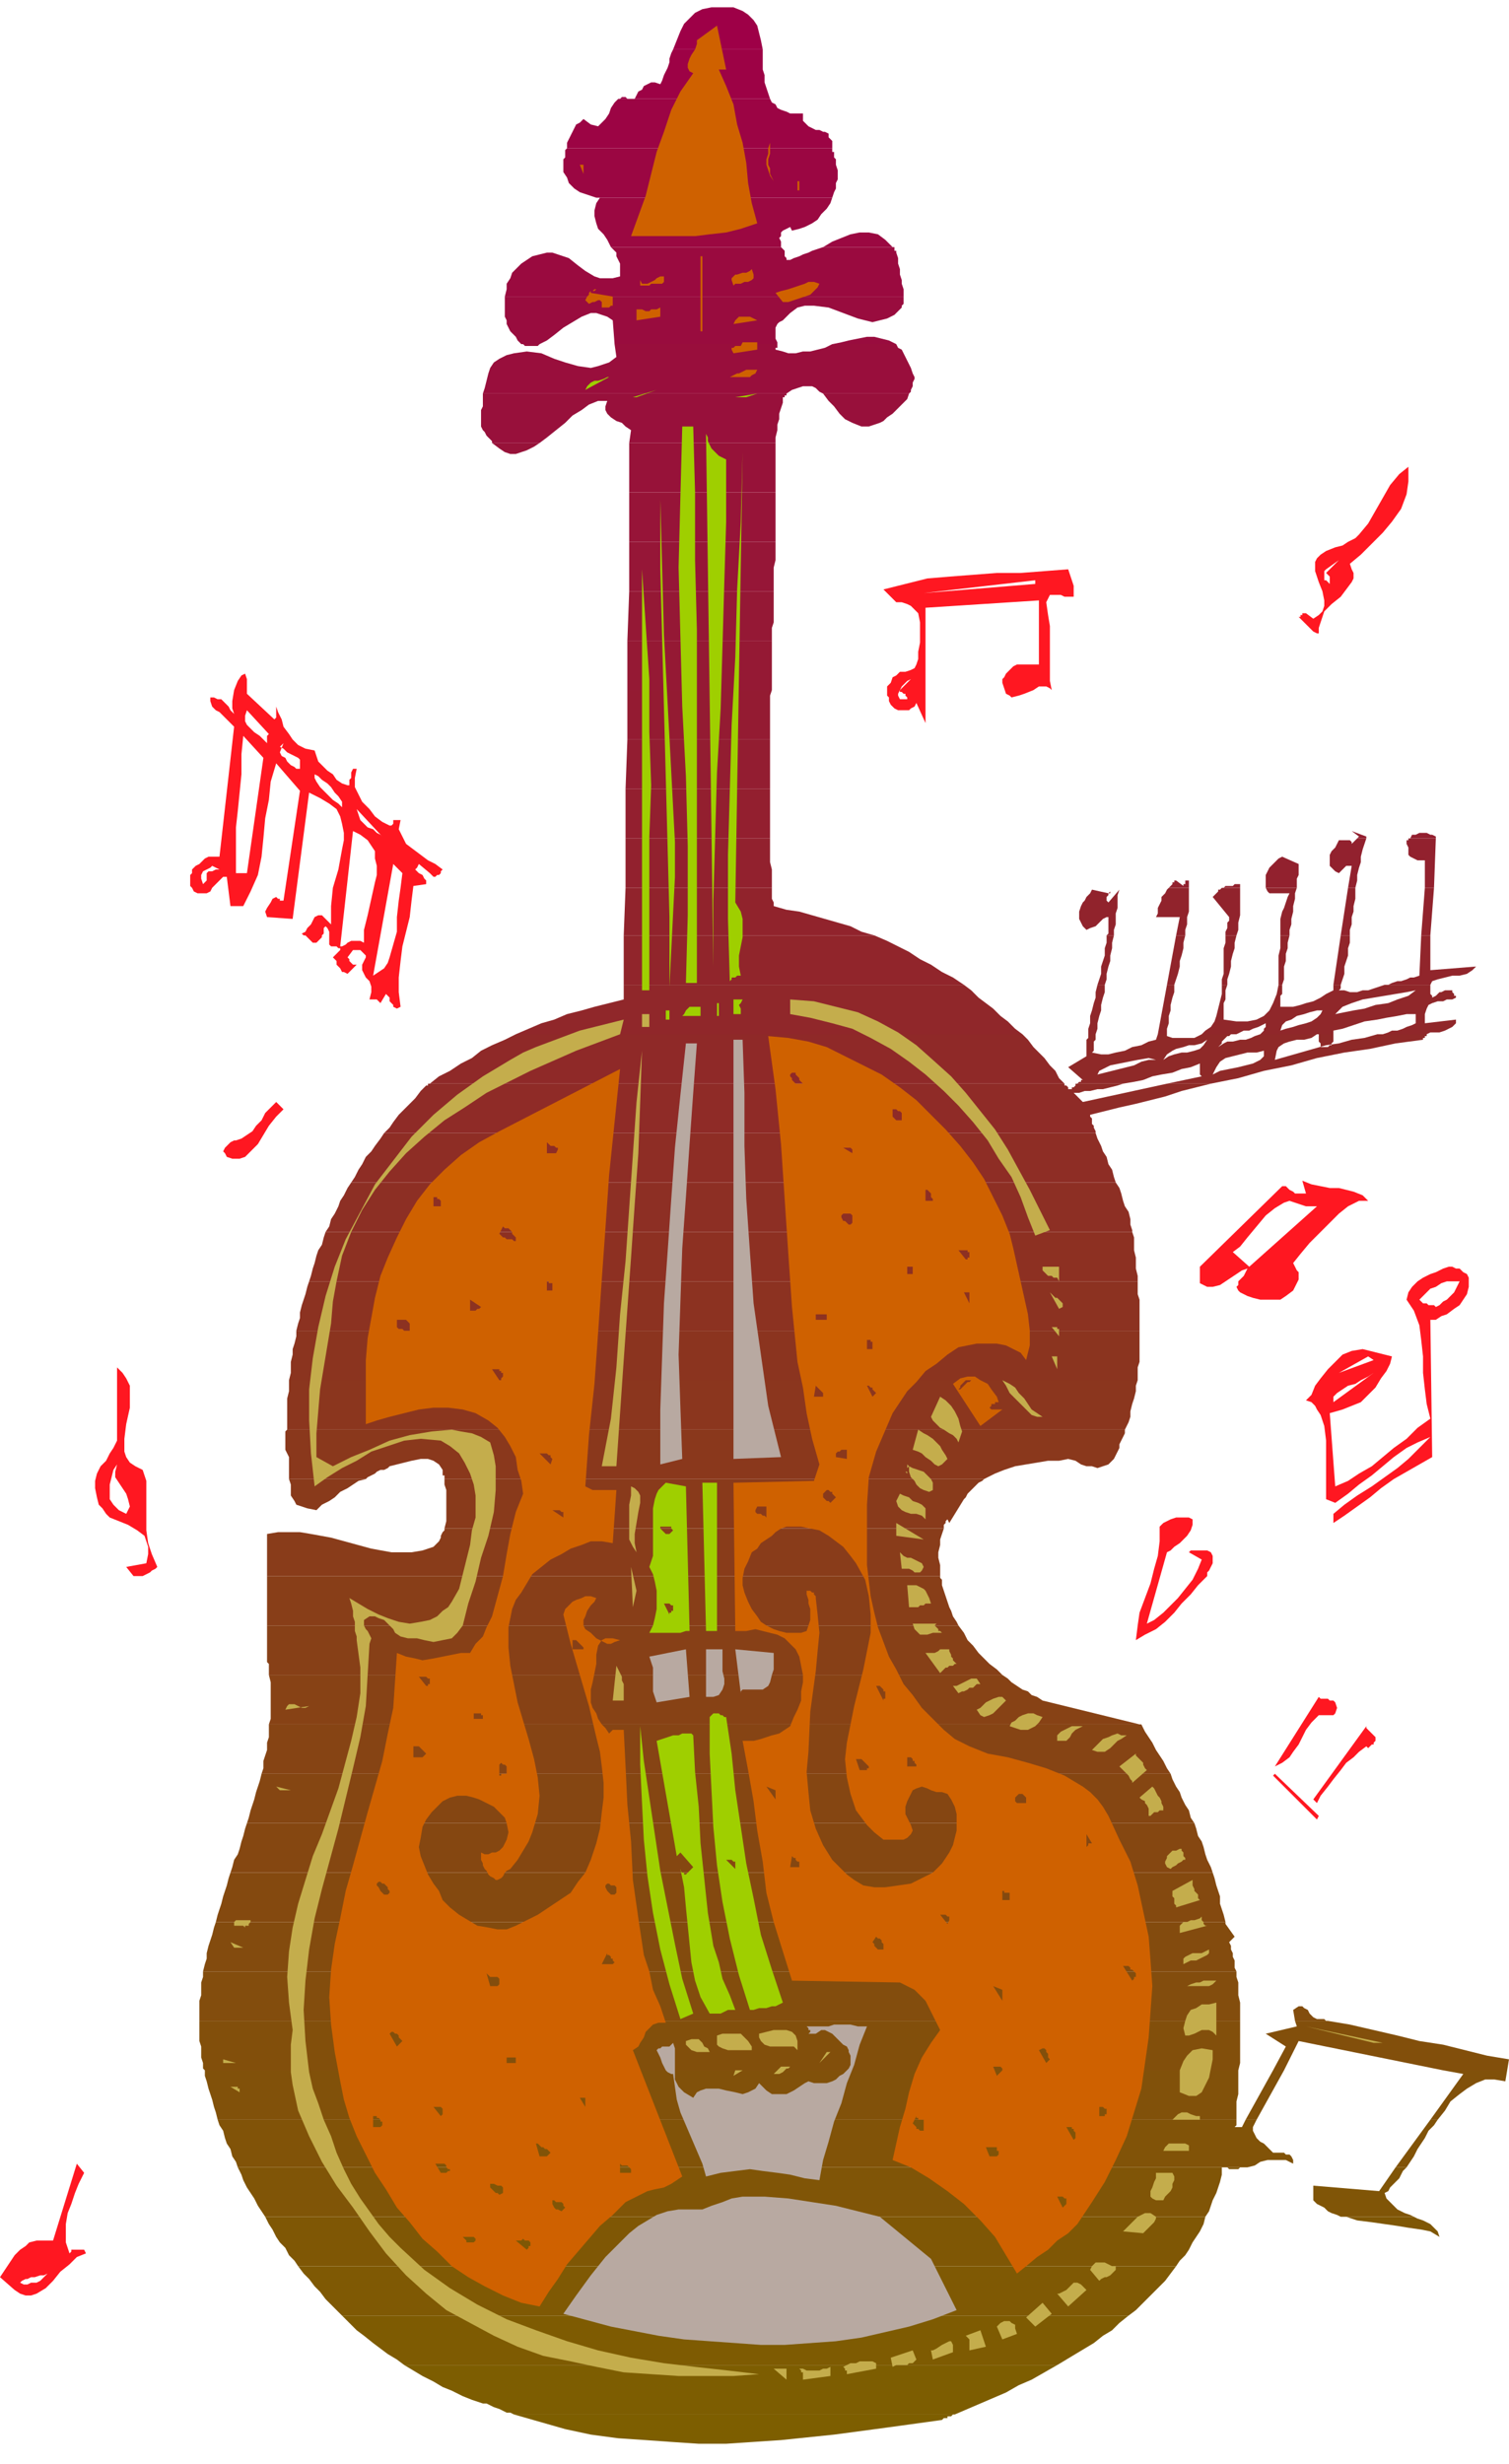 <svg xmlns="http://www.w3.org/2000/svg" width="2.747in" height="4.484in" fill-rule="evenodd" stroke-linecap="round" preserveAspectRatio="none" viewBox="0 0 825 1346"><style>.pen1{stroke:none}</style><path d="M281 1319h241-1l-1 1h-2v1h-2l-1 1-29 4-30 4-29 3-30 2h-15l-15-1-14-1-15-1-15-2-14-3-14-4-14-4z" class="pen1" style="fill:#7d5e00"/><path d="M522 1319H281l-2-1h-2l-2-1-2-1-3-1-2-1-2-1h-2l-6-2-5-2-6-3-5-2-5-3-6-3-5-3-5-3h357l-7 4-7 4-7 3-7 4-7 3-7 3-7 3-7 3z" class="pen1" style="fill:#7d5d01"/><path d="M578 1292H221l-4-3-5-3-4-3-4-3-5-4-4-3-4-4-4-4h430l-5 4-4 4-5 3-5 4-5 3-5 3-5 3-5 3z" class="pen1" style="fill:#7e5b02"/><path d="M617 1265H187l-3-3-3-3-3-3-3-4-3-3-3-4-3-3-3-4h480l-3 4-3 4-3 3-3 3-4 4-3 3-3 3-4 3z" class="pen1" style="fill:#7f5904"/><path d="M643 1238H163l-2-3-3-3-2-4-3-3-2-3-2-4-2-3-2-4h514l-1 4-2 4-2 3-2 3-2 4-2 3-3 3-2 3zm93-27h37l2 1 3 1 2 1 2 1 1 1 2 2 1 1 1 3-5-3-5-1-7-1-6-1-7-1-7-1-8-1-6-2z" class="pen1" style="fill:#7f5705"/><path d="M773 1211h-40l-2-1-3-1-2-1-2-2-2-1-2-1-2-2v-8l36 3 9-13h6l-2 2-1 2-1 2-2 2-1 1-2 2-1 2-2 1 1 3 2 2 2 2 2 2 2 1 2 1 3 1 2 1zm-114 0H145l-2-3-2-3-2-4-2-3-2-3-2-4-1-3-2-4h538v4l-1 4-1 3-1 3-2 4-1 3-1 3-2 3zm12-27h7l-1 1h-5l-1-1z" class="pen1" style="fill:#805507"/><path d="M769 1184h-6l19-26h4l-2 3-3 3-2 4-2 3-2 3-2 4-2 3-2 3zm-91 0H130l-1-3-2-3-1-4-2-3-1-3-1-4-2-3-1-3h557v3l-1 1h4l2-4h6l-2 4v2l1 2 1 2 2 2 2 1 2 2 1 1 2 2h6l1 1h2l1 1 1 2v2l-4-2h-10l-4 1-3 2-4 1h-4z" class="pen1" style="fill:#815308"/><path d="M786 1158h-4l18-25-11-2h35l-1 6-6-1h-5l-5 2-5 3-4 3-5 4-3 5-4 5zm-99 0h-6l15-27h6l-15 27zm-11 0H119l-1-4-1-3-1-4-1-3-1-3-1-4-1-3v-3h565v13l-1 4v10z" class="pen1" style="fill:#81510a"/><path d="M824 1131h-35l-79-16-8 16h-6l7-13-11-7 17-4-1-3h18l12 2 13 3 13 3 12 3 13 2 12 3 12 3 12 2-1 6zm-147 0H112l-1-1v-3l-1-3v-6l-1-3v-11h569v23l-1 4z" class="pen1" style="fill:#824f0b"/><path d="M726 1104h-18l-1-6 3-2h2l1 1 2 1 1 2 2 2 2 1h4l1 1h1zm-48 0H109v-11l1-3v-7l1-3v-3h565v3l1 3v7l1 4v10z" class="pen1" style="fill:#834d0d"/><path d="M676 1077H111l1-4 1-3v-3l1-4 1-3 1-3 1-4 1-3h552v1l5 7-3 3 1 2v2l1 2v2l1 2v4l1 2z" class="pen1" style="fill:#834b0e"/><path d="M670 1050H118l1-4 1-3 1-3 1-4 1-3 1-3 1-4 1-3h537l1 3 1 4 1 3 1 3v4l1 3 1 3 1 4z" class="pen1" style="fill:#84490f"/><path d="M663 1023H126l1-3 1-4 2-3 1-3 1-4 1-3 1-4 1-3h518l1 3 1 4 2 3 1 3 1 4 1 3 2 4 1 3z" class="pen1" style="fill:#854711"/><path d="M653 996H135l1-3 1-4 1-3 1-3 1-4 1-3 1-3 1-4h497l1 3 2 4 2 3 1 3 2 4 2 3 1 4 2 3z" class="pen1" style="fill:#854612"/><path d="M640 969H143l1-3v-4l1-3 1-3v-4l1-3v-7h477l2 4 2 3 2 3 2 4 2 3 2 3 2 4 2 3z" class="pen1" style="fill:#864414"/><path d="M624 942H147l1-3v-20l-1-4h401l3 2 2 2 3 2 3 2 3 1 2 2 3 1 3 2 53 13h1z" class="pen1" style="fill:#874215"/><path d="M548 915H147v-6l-1-1v-20h378l3 4 2 4 3 3 3 4 3 3 3 3 4 3 3 3z" class="pen1" style="fill:#874017"/><path d="M524 888H146v-27h368v1l1 1v3l1 3 1 3 1 3 1 3 1 2 1 3 2 3 1 2z" class="pen1" style="fill:#883e18"/><path d="M514 861H146v-23l6-1h12l6 1 11 2 11 3 11 3 11 2h11l6-1 6-2 1-1 1-1 1-1 1-2v-1l1-2 1-1v-1h273l-1 3-1 3v3l-1 4v3l1 4v6z" class="pen1" style="fill:#893c1a"/><path d="M516 835H243l1-4v-17l-1-3v-3h295l-1 1-2 1-1 1-2 2-1 1-2 2-1 2-1 1-8 13-1-2-1 1v1l-1 1v2zm-358-27h42l-4 1-3 2-3 2-4 2-3 3-3 2-4 2-3 3-5-1-3-1-3-1-1-2-2-3v-6l-1-3z" class="pen1" style="fill:#893a1b"/><path d="M538 808H243v-2h-1v-3l-2-3-3-2-3-1h-4l-5 1-4 1-4 1-4 1-1 1-2 1h-2l-2 1-1 1-2 1-2 1-1 1h-42v-12l-1-2-1-2v-10l1-1h458v2l-1 2-1 2-1 2v2l-1 2-1 2-1 2-3 3-3 1-3 1-3-1h-3l-3-1-3-2-4-1-5 1h-6l-6 1-6 1-6 1-6 2-5 2-6 3z" class="pen1" style="fill:#8a381c"/><path d="M615 781H157v-17l1-4v-6h464l-1 3v3l-1 4-1 3-1 4v3l-1 3-2 4z" class="pen1" style="fill:#8b361e"/><path d="M622 754H158l1-4v-6l1-4v-3l1-3 1-4v-3h461v17l-1 3v7z" class="pen1" style="fill:#8b341f"/><path d="M623 727H162l1-4 1-3v-3l1-4 1-3 1-3 1-4 1-3h453v7l1 3v17z" class="pen1" style="fill:#8c3221"/><path d="M622 700H169l1-3 1-4 1-3 1-4 1-3 2-3 1-4 1-3h441l1 3v7l1 4v6l1 4v3z" class="pen1" style="fill:#8d3022"/><path d="M619 673H178l2-3 1-4 2-3 2-4 1-3 2-3 2-4 2-3h418l2 3 1 3 1 4 1 3 2 3 1 4v3l1 3v1z" class="pen1" style="fill:#8d2f24"/><path d="M610 646H192l2-3 2-4 2-3 2-4 3-3 2-3 3-4 2-3h389l1 3 2 4 1 3 2 3 1 4 2 3 1 4 1 3z" class="pen1" style="fill:#8e2d25"/><path d="M599 619H210l3-3 2-3 3-4 3-3 3-3 3-3 3-4 3-3h1v-1h348v1h1l1 1v1h2v-1h1l1-1v-1h26l-3 1-4 1-4 1h-3l-4 1h-3l-3 1h-3l5 5 46-10h24l-8 2-8 2-9 3-8 2-8 2-9 2-8 2-8 2v1l1 1v3l1 1v1l1 2v1z" class="pen1" style="fill:#8f2b27"/><path d="M662 592h-24l19-4-1-1v-6l-5 2-5 1-5 2-6 1-5 1-5 2-5 1-6 1h-26 1l1-1h1v-1h1l-8-7 10-6v-9l1-1v-2h4v3l-1 1v5l-1 1 5 1h4l4-1 5-1 4-2 5-1 4-2 4-1 1-3h5v1l3 1h12l2-1 2-1h16l-1 1h-1l-1 1-1 1-1 1v1l-1 1-1 1 3-2 2-1h3l4-1h3l3-1 2-1 3-1h31l-3 2-4 1h-4l-4 1-3 1-3 2-1 2-1 5 7-2 7-2 7-2 7-2 7-1 7-2 7-1 7-2h27v1h-1v1h-1v1l-15 2-14 3-14 2-15 3-14 4-15 3-14 4-15 3zm-80 0H235l5-4 6-3 6-4 6-3 5-4 6-3 7-3 6-3h277l3 3 3 4 3 3 3 3 3 4 3 3 2 4 3 3zm139-27h8v4l-1 1v1h-1l-1 1h-4v-2l-1-1v-4zm-61 3-2 3-2 2-3 1-4 1h-3l-4 1-3 1-3 2 2-3 3-2 2-1 4-1 3-1h3l4-1 3-2zm31 6v3l-2 2-4 2-4 1-4 1-5 1-5 1-4 2 2-4 2-3 3-2 4-1 4-1 4-1h5l4-1zm-59 5h-4l-4 1-4 2-4 1-4 1-4 1-4 1-4 1 1-2 2-1 4-2 5-1 5-1 5-1 6-1 4 1z" class="pen1" style="fill:#8f2928"/><path d="M780 565h-27 3l3-1 2-1h3l3-1 2-1 3-1 2-1v-5h-5l-5 1-6 1-5 1-7 1-6 2-6 2-5 1v2h-40l1-1 1-1v-1l1-1v-2l-2 1-2 1-3 1-2 1h-3l-2 1-2 1h-19l2-2 3-2 2-3 1-3 1-4 1-4 1-4v-5h3l-1 3v5l-1 2v9l7 1h6l5-1 4-2 3-3 2-4 2-5 1-5h2v5l-1 1v6h7l4-1 3-1 4-1 4-2 3-2 4-2v-3h4v2l-1 1h3l3 1h4l3-1h3l3-1 3-1 3-1h25v5l1 1v1l2-1 1-1 1-1h1l2-1h4v1l1 1v1h1v1l-2 1h-3l-2 1h-3l-3 1-2 1-1 2-1 3v5l17-2v2l-2 2-2 1-2 1-3 1h-5l-2 1zm-142 0h-5l5-27h4v4l-1 3-1 4v3l-1 3v4l-1 3v3zm-39 0h-4v-3l1-3v-4l1-3 1-4 1-3v-3l1-4h4v4l-1 3-1 4v3l-1 3-1 4v3l-1 3zm-40 0H282l7-3 7-3 7-2 7-3 8-2 7-2 8-2 8-2v-8h186l4 3 4 4 4 3 4 3 4 4 4 3 4 4 4 3zm215-24-4 3-6 2-5 2-7 1-6 2-6 1-5 1-5 1 4-4 5-2 6-2 6-1 6-1 6-1 6-1 5-1zm-51 11-1 2-2 2-3 2-3 1-4 1-3 1-4 1-3 1 1-3 2-2 3-1 3-2 4-1 3-1 4-1h3z" class="pen1" style="fill:#90272a"/><path d="M782 538h-25 2l2-1 3-1h2l3-1 2-1h2l3-1 1-22h5v19l25-2-2 2-3 2-4 1h-4l-4 1-4 1-3 1-1 2zm-49 0h-4l4-27h5v4l-1 3v4l-1 3-1 3v4l-1 3-1 3zm-32 0h-2v-16l1-4v-7h5l-1 4v3l-1 3v4l-1 3v7l-1 3zm-30 0h-3v-3l1-3v-14l1-3v-4h6l-1 4v3l-1 3-1 4v3l-1 4-1 3v3zm-29 0h-4l5-27h5l-1 4v3l-1 4-1 3v3l-1 4-1 3-1 3zm-38 0h-4l1-3 1-3v-4l1-3 1-3v-4l1-3v-4h4l-1 4v3l-1 4v3l-1 3-1 4v3l-1 3zm-77 0H341v-27h137l7 3 6 3 6 3 6 4 6 3 6 4 6 3 6 4z" class="pen1" style="fill:#91252b"/><path d="M782 511h-5l2-26h5l-2 26zm-44 0h-5l4-26h4v6l-1 4v3l-1 3v4l-1 3v3zm-33 0h-5v-9l1-4 1-2 1-3 1-3 1-2h-11l-1-1-1-2h17l-1 3v3l-1 4v3l-1 4v3l-1 3v3zm-29 0h-6v-2l1-2v-3l1-1v-2l-9-11 1-1 1-1 1-1v-1h1l1-1h10v15l-1 4v4l-1 3zm-28 0h-5l2-10h-13l1-2v-3l1-2 1-2v-2l2-2 1-2 1-1h11v13l-1 3v4l-1 3v3zm-39 0h-4l1-1v-9h-1l-2 1-2 2-2 2-3 1-2 1-2-2-2-4v-4l1-3 1-2 1-1 1-2 2-2 1-2 9 2 1-1v1h-1v1l-1 1v2l1 1 6-7-1 3v7l-1 3v6l-1 3v3zm-131 0H341l1-26h80v6l1 2v2l7 2 7 1 7 2 7 2 7 2 7 2 6 3 7 2z" class="pen1" style="fill:#91232c"/><path d="M784 485h-5v-15h-4l-2-1-2-1-1-1v-4l-1-2v-2h1v-1h15l-1 27zm-43 0h-4l2-12h-3l-1 1-1 1-1 1-1 1-2-1-1-1-2-2v-6l1-2 2-2 1-2 1-2h6l1 1v1l3-3h5l-1 3-1 3-1 4v3l-1 3-1 4v3l-1 4zm-32 0h-17v-7l1-2 1-2 2-2 1-1 2-2 2-1 9 4v6l-1 2v5zm-31 0h-9l1-1h4l1-1h3v2zm-28 0h-11l1-1 1-1v-1h1v-1h1l4 3v-1h1v-2h2v4zm-228 0h-80v-27h79v13l1 4v10z" class="pen1" style="fill:#92212e"/><path d="M785 458h-14l1-2h2l2-1h4l2 1h1l2 1v1zm-38 0h-5l1-1-4-3 8 3v1zm-326 0h-79v-27h79v27z" class="pen1" style="fill:#931f2f"/><path d="M421 431h-79l1-27h78v27z" class="pen1" style="fill:#931d31"/><path d="M421 404h-78v-27h79l-1 3v24z" class="pen1" style="fill:#941b32"/><path d="M422 377h-79v-27h79v27z" class="pen1" style="fill:#951934"/><path d="M422 350h-79l1-27h79v17l-1 3v7z" class="pen1" style="fill:#951835"/><path d="M423 323h-79v-27h80v10l-1 4v13z" class="pen1" style="fill:#961637"/><path d="M424 296h-80v-27h80v27z" class="pen1" style="fill:#971438"/><path d="M424 269h-80v-27h80v27zm-155-27h26l-3 2-4 2-3 1-3 1h-3l-3-1-3-2-4-3z" class="pen1" style="fill:#971239"/><path d="M424 242h-80l1-7-3-2-2-2-3-1-3-2-2-2-1-2v-2l1-3h-5l-5 2-4 3-5 3-4 4-5 4-5 4-4 3h-26v-1l-1-1-1-1-1-1-1-2-1-1-1-2v-9l1-2v-7h166v1h-1v1h-1v3l-1 3-1 3v3l-1 3v3l-1 4v3zm26-27h47l-1 3-2 2-2 2-2 2-2 2-3 2-2 2-2 1-6 2h-4l-5-2-4-2-3-3-3-4-3-3-3-4z" class="pen1" style="fill:#98103b"/><path d="M497 215h-47l-2-1-2-2-2-1h-5l-3 1-3 1-3 2H264l1-3 1-4 1-4 1-3 2-3 3-2 4-2 4-1 7-1 8 1 7 3 6 2 7 2 7 1 4-1 3-1 3-1 4-3-1-7h89v2h-1v1l4 1 3 1h4l4-1h4l4-1 4-1 4-2h35l1 2 2 1 1 2 1 2 1 2 1 2 1 2 1 3 1 2v1l-1 2v2l-1 2v1l-1 1zm-211-27h9l-1 1h-7l-1-1z" class="pen1" style="fill:#990e3c"/><path d="M490 188h-35l5-1 4-1 5-1 5-1h4l4 1 4 1 4 2zm-65 0h-89l-1-13-3-2-3-1-3-1h-3l-5 2-5 3-5 3-5 4-4 3-4 2h-10l-1-1-1-1-1-2-1-1-2-2-1-2-1-2v-2l-1-2v-11h218v4l-1 1v1l-4 4-4 2-4 1-4 1-8-2-8-3-8-3-8-1h-5l-4 1-4 3-4 4-2 1-1 1-1 2v6l1 2v1z" class="pen1" style="fill:#990c3e"/><path d="M494 162H276l1-4v-3l2-3 1-3 2-2 3-3 3-2 3-2 4-1 4-1h3l3 1 6 2 5 4 4 3 5 3 3 1h7l4-1v-7l-1-2-1-2v-2l-2-2-1-1h93l1 1 1 1v3l1 1v1h2l2-1 3-1 2-1 3-1 2-1 3-1 3-1h39v2h1v1l1 3v3l1 3v3l1 3v2l1 3v4z" class="pen1" style="fill:#9a0a3f"/><path d="M488 135h-38l5-3 5-2 5-2 5-1h5l5 1 4 3 4 4zm-61 0h-93l-2-4-2-3-3-3-1-3-1-4v-3l1-4 2-3h-2 129l-1 3-2 3-3 3-2 3-3 2-4 2-3 1-4 1-1-2-2 1-2 1-1 1v2l-1 1 1 2v3z" class="pen1" style="fill:#9b0841"/><path d="M455 108H326l-3-1-3-1-3-1-3-2-3-3-1-3-2-3v-7l1-1v-4l1-1h145v2h1v3l1 1v3l1 3v5l-1 2v3l-1 2-1 3z" class="pen1" style="fill:#9b0642"/><path d="M455 81H310v-3l1-2 1-2 1-2 1-2 1-2 2-1 2-2 4 3 4 1 2-2 2-2 2-3 1-3 2-3 2-2h8v1-1h75l1 2 2 1 1 2 2 1 3 1 2 1h7v4l1 1 1 1 1 1 2 1 2 1h2l2 1h1l2 1v2l1 1 1 1v4z" class="pen1" style="fill:#9c0444"/><path d="M421 54h-74l1-2 1-2 2-1 1-2 2-1 2-1h2l3 1 1-2 1-3 1-2 1-2 1-3v-2l1-3 1-2h49v11l1 3v4l1 3 1 3 1 3zm-77 0h-6 1l1-1h2l1 1h1z" class="pen1" style="fill:#9d0245"/><path d="M417 27h-49l2-5 2-5 2-4 3-3 3-3 4-2 5-1h12l5 2 3 2 3 3 2 3 1 4 1 4 1 5z" class="pen1" style="fill:#9e0047"/><path d="m135 379 15 14 1-1v-6l1 3 2 4 1 4 3 4 2 3 3 3 4 2 5 1 1 3 1 3 2 2 3 3 3 2 2 3 3 2 3 1h1v-3l1-1v-3l1-2h2l-1 5v5l2 4 2 4 4 4 3 4 4 3 4 2h1l1-1v-2h4l-1 5 2 4 2 4 4 3 4 3 4 3 4 2 4 3-1 1v1l-1 1h-1l-1 1h-1l-1-1-1-1-6-5-1 2-1 1 1 1 1 1 2 1 1 2 1 1v2l-7 1-1 8-1 9-2 8-2 8-1 8-1 9v8l1 8-2 1-2-1v-1l-1-1-1-1v-2l-1-1-1-1-3 5-1-1-1-1h-4l1-4v-3l-1-3-2-2-1-2-1-2v-3l2-4v-1l-1-1-1-1-1-1h-4l-3 4 1 1v1l1 1 1 1h2l-5 5-2-1h-1l-1-2-1-1-1-1v-2l-1-1-1-1 4-4v-1h-1l-1-1h-3l-1-1v-7l-1-2-1-1-1 1v3l-1 1v1l-1 1-1 1-1 1h-2l-1-1-1-1-1-1-1-1h-1l-1-1 2-1 1-2 2-2 1-2 1-2 2-1h2l2 2 3 3v-10l1-10 3-10 2-11 1-5v-4l-1-5-1-4-2-4-4-3-5-3-6-3-9 69-14-1-1-3 1-2 2-3 1-2 2-1 1-1 1-1-2 2 1 1h1v1h2l9-60-13-15-3 10-1 10-2 10-1 11-1 10-2 10-4 9-4 8h-7l-2-16h-2l-2 2-2 2-2 2-1 2-2 1h-5l-2-1-1-2-1-1v-6l1-1v-2l2-2 2-1 1-1 2-2 2-1h6l8-71-2-2-2-2-2-2-2-2-2-1-2-2-1-3v-2h2l2 1h2l1 1 2 2 1 1 1 2 2 2-1-3v-4l1-6 2-5 2-3 2-1 1 3v8zm85 98-1 8-1 7-1 9v8l-2 7-2 7-1 3-2 3-3 2-3 2 11-61 5 5zm-85 0h-6v-25l1-9 1-10 1-10v-11l1-10 11 12-9 63zm-15-2h-2l-2 1h-2l-1 1v4l-2 2-1-3v-2l1-2 2-1 2-1 1-1 2 1 2 1zm27-74-1 1v4l-2-2-2-2-3-2-2-2-2-2-1-2v-3l1-3 12 13zm6 7 2 1 2 2 2 1 2 1 2 1 1 1v5h-2l-1-1-2-1-1-1-1-1-1-2-2-1-1-2 2-5-2 2zm34 33-2-2-3-2-2-2-3-3-2-2-2-3-1-2v-2l2 1 2 2 3 2 2 2 2 3 2 2 2 3v3zm22 16-1-1-2-1-2-2-3-1-2-2-2-2-1-3-1-3 14 15zm-54 149-4 4-4 5-3 5-3 5-4 4-3 3-3 1h-4l-3-1-1-2-1-1 1-2 1-1 1-1 1-1 2-1h1l3-1 3-2 3-2 2-3 3-3 2-4 3-3 3-3 4 4zM78 803l2 6v27l1 7 2 6 3 7-1 1-2 1-1 1-2 1-2 1h-5l-4-5 11-2 1-5v-4l-1-3-1-3-4-3-5-3-5-2-5-2-2-2-2-3-2-2-1-4-1-5v-4l1-4 2-4 3-3 2-4 2-3 2-4v-40l3 3 2 3 2 4v12l-2 9-1 8v7l1 3 2 3 3 2 4 2zm-9 24-4-2-3-3-2-3v-8l1-4 1-4 2-3-1 4v3l2 3 2 3 2 3 1 3 1 4-2 4zm-23 360-3 6-2 5-2 6-2 5-1 6v10l2 6 1-1v-1h7l1 2-5 2-4 4-5 4-4 5-4 4-5 3-3 1h-3l-3-1-3-2-8-7 2-3 2-3 2-3 2-3 3-3 3-2 2-2 4-1h9l13-42 4 5zm-19 42-13 8 13-8zm-1 13-1 1-2 2-1 1-2 1h-3l-2 1h-2l-2-1 1-1 2-1h1l2-1h2l3-1h2l2-1zm722-586h-5l-6 3-5 4-5 5-6 6-5 5-5 6-4 5 1 2 1 2 1 1v4l-1 2-1 2-1 2-4 3-3 2h-11l-4-1-3-1-4-2-1-1-1-2 1-1v-2l1-1 2-2 1-2 1-2-3 1-3 2-3 2-3 2-3 2-4 1h-3l-4-2v-9l45-44h2l1 1 1 1 2 1 1 1h6l-2-7 5 2 5 1 5 1h5l4 1 4 1 5 2 3 3zm-28 3-37 33-9-8 4-3 4-5 5-6 5-6 5-4 5-3 3-1 3 1 3 1 3 1h6zm83 41v3l-1 4-2 3-2 3-3 2-4 3-3 1-3 2h-3l1 75-7 4-7 4-7 4-7 5-6 5-7 5-7 5-6 4v-5l6-5 7-5 8-5 7-5 7-5 6-5 6-6 6-6-7 3-6 3-7 5-6 5-6 5-7 5-6 5-7 5-5-2v-32l-1-8-2-6-2-3-1-2-2-2-3-1 3-3 2-5 3-4 4-5 4-4 4-4 5-2 6-1 16 4-1 4-2 4-3 4-3 5-4 4-4 4-5 2-5 2-7 2 3 40 7-3 6-4 7-4 6-5 6-5 7-5 6-6 7-5-2-8-1-8-1-9v-9l-1-9-1-8-3-8-4-6 1-4 2-3 3-3 3-2 4-2 3-1 4-2 3-1h2l2 1h2l1 1 1 1 2 1 1 2v2zm-89-26-17 16 17-16zm84 26-1 2-1 2-1 2-2 2-2 2-2 1-2 2-2 1-1-1h-3l-1-1h-2l-1-1-1-1 2-2 2-2 2-2 3-1 3-2 3-1h7zm-66 50 16-9 3 2-19 7zm-3 16v-3l2-2 3-2 3-2 4-1 3-2 4-2 3-2-22 16zm-77 64v3l-1 3-2 3-2 2-2 2-3 2-2 2-2 1-11 39 4-2 5-4 4-4 4-4 4-5 4-5 3-6 2-5-7-4 1-1h9l2 1 1 2v4l-1 2-1 2-1 1v2l-5 5-4 5-5 5-4 5-5 5-5 4-6 3-5 3 1-8 1-7 3-8 3-8 2-8 2-7 1-8v-8l2-2 2-1 2-1 3-1h7l2 1zm78 100 1 3-1 3-1 1h-8l-1 1-3 3-3 4-2 4-2 4-3 4-2 3-4 3-4 2 24-38 1 1h4l1 1h2l1 1zm22 21-1 1v1h-1l-1 1-1 1-1-1-4 3-3 3-4 3-3 4-4 5-3 4-4 5-2 4-2-2 29-40v1l1 1 1 1 1 1 1 1 1 1v2zm-32 43-24-24 1-1 24 23-1 2zm50-739v8l-1 7-3 8-5 7-5 6-6 6-6 6-6 5 1 3 1 2v3l-1 2-3 4-3 4-5 4-4 4-1 3-1 3-1 3v3h-1l-2-1-1-1-2-2-1-1-2-2-1-1-1-1h1v-1h1v-1h2l4 3 3-2 2-2 1-3v-3l-1-5-2-5-2-6v-5l1-2 2-2 3-2 5-2 4-1 3-2 4-2 2-2 5-6 4-7 4-7 4-7 5-6 5-4zm-5 14-8 12 8-12zm-40 44 1 1 1 1v4l-1-1-1-1h-1v-5l1-1 7-5-7 7zm-138 7v6h-5l-2-1h-6l-1 2-1 2 1 7 1 6v30l1 5-1-1-2-1h-4l-3 2-5 2-3 1-4 1-1-1-2-1-1-3-1-3v-2l1-1 1-2 1-1 2-2 1-1 2-1h12v-35l-62 4v63l-5-11-1 2-2 1-1 1h-6l-2-1-1-1-1-1-1-2v-2l-1-1v-5l2-2 1-3 2-1 2-2h3l3-1 2-1 1-2 1-3v-4l1-5v-11l-1-5-3-3-1-1-2-1-3-1h-3l-7-7 12-3 12-3 12-1 13-1 13-1h13l13-1 13-1 3 9zm-82 4 61-7v2l-61 5zm65-7 9 2-9-2zm-78 60v1h1l1 1h1v1l1 1v1h-4l-1-2v-1l1-2 1-2 1-1 2-2 2-1 1-1-7 7zM199 515l-2-1h-5l-2 1-1 1-2 1h-1l7-63 4 2 4 3 2 3 2 3v4l1 4v5l-1 4-2 9-2 9-2 8v7zm18-52 5 5-5-5z" class="pen1" style="fill:#ff1721"/><path d="M355 561h-4v-7h4v7zm-18 240h-8l5-26 3-28 2-29 3-29 2-29 2-29 2-29 3-28-1 28-1 28-2 28-2 29-2 28-2 28-2 29-2 29zm11 47-2-3-2-4v-19l1-5v-5l2 1 1 1 1 1 1 2v4l-1 5-1 6-1 6v5l1 5zm-2 30-1-22 3 13-2 9zm2 29 2 22-2-22zm-7 22h-6l2-19 1 2 1 2 1 2v2l1 2v9zm-172 3-13 2 1-2 1-1h3l2 1 2 1h2l2-1zm-14 13h13-13zm0 11h9-9zm4 22-8-2 2 2h6zm-22 71v1l-1 1v1h-2v1l-1-1h-5v-2l1-1h8zm-4 15-7-3 2 3h5zm-11 27 7 2-7-2zm-2 11h8-8zm0 10h9-9zm2 15v-2l7 2h-7zm9 15v1l-5-3h4v1h1v1zm208-577-24 9-25 11-12 6-12 6-12 8-11 7-11 9-10 9-9 10-8 10-7 11-6 12-5 13-3 14-2 11-1 12-2 12-2 12-2 12-1 12-1 12v13l9 5 10-5 10-4 11-5 11-3 12-2 11-1 5 1 6 1 5 2 5 3 2 7 1 6v13l-1 12-3 13-4 12-3 13-4 12-3 12-3 4-3 3-5 1-5 1-5-1-4-1h-5l-4-1-3-2-1-2-2-2-2-2-1-1-3-1-2-1h-3l-3 2v3l1 2 1 1 1 2 1 2-1 3-1 17-1 17-3 17-4 17-8 33-9 33-4 16-3 17-2 17-1 16 1 17 2 17 2 9 3 8 3 9 4 9 3 9 4 9 4 8 5 8 5 7 5 7 6 7 6 6 13 12 14 10 15 9 16 8 16 6 17 6 17 5 18 4 18 3 17 2 18 2 17 2-14 1h-30l-15-1-15-1-15-3-14-3-15-3-14-5-13-6-13-7-13-7-11-9-11-10-11-12-9-12-9-13-9-12-8-13-7-14-6-14-3-14-1-7v-15l1-8-2-15-1-14 1-14 2-13 3-13 4-13 4-13 5-12 9-25 7-26 3-13 2-13v-14l-2-15v-2l-1-3v-5l-1-3v-3l-1-4-1-3 5 3 5 3 6 3 5 2 6 2 6 1 6-1 5-1 4-2 3-3 3-2 2-3 4-7 2-8 2-8 2-8 1-8 2-7v-12l-1-6-2-6-3-6-3-5-5-4-5-3-11-1-9 1-9 3-9 3-8 5-8 4-8 5-7 5-2-18-1-18v-17l2-17 3-17 4-17 5-16 6-15 8-15 8-15 10-13 10-13 12-12 13-11 14-10 15-9 7-4 7-3 8-3 8-3 8-3 8-2 8-2 8-2-2 8zm235 107-8 3-4-10-4-11-5-11-7-10-6-10-8-10-8-9-8-8-10-9-9-7-10-7-11-6-10-5-11-3-12-3-11-2v-8l13 1 12 3 12 3 11 5 11 6 10 7 9 8 10 9 8 9 8 10 8 10 7 11 12 22 11 22zm5 28-1-2h-2l-1-1h-2l-1-1-1-1-1-1v-2h9v8zm2 14-2 1-5-9 1 1 1 1 1 1h1l1 1 1 1 1 1v2zm-2 13v3l-4-5h3v1h1v1zm-1 21-3-7h3v7zm-8 26h-3l-3-1-3-3-3-3-3-3-3-3-2-4-2-3 4 2 3 2 2 3 3 3 2 3 2 3 3 2 3 2zm-46 14-1-2-2-2-2-1-3-2-2-1-2-2-2-2-1-2 5-11 3 2 3 3 2 3 2 4 1 4 1 3-1 3-1 3zm-10-19-4 5 4-5zm4 28-3 3-2 1-2-1-2-2-3-2-2-2-2-1-3-1 3-11 3 2 2 1 3 2 2 2 2 2 1 2 2 3 1 2zm-8 17-2 1-3-1-2-1-2-2-1-2-2-2-1-3v-3l-1 1v2h-1l1 1v2-7l1 1 2 1 3 1 3 1 2 2 2 2 1 2v4zm-4 16-2-2-3-1h-3l-3-1-2-1-2-2-1-3 2-4 2 1 3 1 2 2 3 1 2 1 2 2v6zm-16 9v-7l15 9-15-2zm15 17-1 2-1 1h-3l-1-1-2-1h-4l-1-9 1 1 1 1 2 1h2l2 1 2 1 2 1 1 2zm160 226-2 2-2 1h-14 2l2-1 3-1h2l2-1h7zm0 30-2-2-2-1h-4l-2 1-2 1-3 1h-2l-1-4 1-4 1-3 2-3 3-1 3-2h4l4-1v18zm-229 8-2-2h-13l-3-1-1-1-1-1-1-2v-2l4-1 4-1h7l3 1 2 2 1 3v5zm-25 1v-1h-13l-3-1-2-1-1-1v-5l3-1h10l2 2 2 2 2 3v3zm-23 0h-7l-3-1-1-1-2-2v-2l3-1h4l1 1 1 1 1 2 2 1 1 2zm275-1v5l-1 5-1 5-2 4-2 4-3 2h-4l-5-2v-12l2-5 2-3 3-3 5-1 6 1zm-215 7 4-6h2l-6 6zm-16 2-1 1h-1l-1 1-1 1-2 1h-3l1-1 1-1 1-1 1-1h5zm-31 5 1-3h4l-5 3zm255 24h-15l2-2 1-1 2-1h3l2 1 3 1h2v2zm-6 17h-14l1-2 2-2h9l2 1v3zm-9 12 1 2v2l-1 2v2l-1 2-2 2-1 1-1 2h-4l-2-1-1-1v-3l1-2 1-3 1-2v-3h9zm-9 24v1l-1 2-1 1-1 1-1 1-1 1-1 1-1 1-11-1 2-2 2-2 2-2 2-2 2-1 2-1h3l3 2zm-22 27v2l-1 1-1 1-1 1-2 1h-1l-2 1-1 1-5-6 1-2 2-2h5l2 1 2 1h2zm-16 13-10 9-6-7h1l2-1 2-1 2-2 2-2h2l2 1 3 3zm-28 20-5-5 9-8 5 6-9 7zm-10 4-8 3-3-7 2-2 2-1h3l1 1 2 1v2l1 3zm-26 9v-6l-1-1-1-1 8-3 3 9-9 2zm-9 1-11 4-1-5h1l2-1 3-2 2-1 2-1h1l1 2v4zm-20 4-1 1-1 1h-2l-1 1h-6l-2 1-1-5 12-4 2 5zm-22 2v3l-16 3v-2h-1v-1l-1-1 2-1 2-1h3l2-1h7l2 1zm-25 7-15 2v-4h-1v-1l-1-1h2l2 1h7l2-1h2l2-1v5zm-24 2-7-6h7v6zm79-424h-3l-1 1h-2l-1 1h-5l-1-12h5l2 1 2 1 1 1 1 2 1 2 1 3zm3 11-1 1 1 1 1 1v1h1l1 1h-5l-3 1h-4l-1-1-2-2-1-3h13zm11 22h-1l-1 1h-2l-1 1h-1l-1 1-1 1-1 1-8-11h5l2-1 1-1h5v1l1 2v1l1 1v1l1 1 1 1zm13 11h-2l-1 1-1 1h-2l-1 1-2 1h-1l-2 1-3-4h2l2-1 2-1 2-1 2-1h3l2 3zm14 9-1 1-2 2-2 2-2 2-2 1-3 1-2-1-2-3 2-1 1-1 2-2 2-1 2-1 3-1h2l2 2zm20 9-2 3-2 2-2 1-2 1h-4l-3-1-3-1 1-2 2-1 2-2 2-1 3-1h3l2 1 3 1zm22 5-2 1-2 1-2 2-1 2-1 1-1 1h-5v-3l2-2 2-1 2-1 2-1h6zm24 5-3 2-2 1-2 2-2 2-3 2h-4l-3-1 2-2 2-2 2-2 3-1 2-1 3-1 2 1h3zm11 19-8 7v-1l-1-1-1-2-1-1-1-1-1-1-1-1-1-1 9-7v1l1 1 1 1 1 1 1 1v1l1 2 1 1zm9 22h-2l-1 1h-2l-1 1-1 1h-1v-4l-1-2-1-1v-1l-2-1-1-1 7-6 1 1 1 2 1 2 1 1 1 2v1l1 2v2zm12 27h-1l-1 1-2 1-1 1-2 1-1 1-2-1-1-2v-1l1-2v-1l1-1 1-1 1-1h2l2-1h1v1l1 1v2l1 1v1zm8 22-13 4v-1l-1-1v-3l-1-1v-3l11-6v3l1 2v1l1 1 1 1v2l1 1zm4 14-15 4v-4l2-2h2l2-1h2l3-1 1-1v2l1 1v1l1 1h1zm1 13v2l-1 1-2 1-2 1-2 1h-3l-2 1-2 1v-3l1-1 2-1 2-1h5l2-1 2-1zm95 51-42-9 37 9h5zm4 2 40 7-40-7z" class="pen1" style="fill:#c4ad4c"/><path d="m552 674 2 8 2 9 2 9 2 9 2 9 1 9v8l-2 8-3-4-4-2-4-2-5-1h-11l-5 1-5 1-6 4-6 5-6 4-5 6-5 5-4 6-4 6-3 7-6 14-4 14-1 15v33l2 17 2 9 2 8 3 8 3 8 4 7 4 8 5 6 5 7 6 6 6 6 6 5 8 4 10 4 11 2 11 3 10 3 10 4 10 6 4 3 4 4 3 4 3 5 6 13 6 12 4 13 3 14 3 14 1 13 1 14-1 14-1 14-2 14-2 14-4 13-4 13-6 13-6 12-7 11-4 6-4 6-5 5-6 4-5 5-6 4-6 5-5 4-6-10-6-10-8-9-9-9-9-7-10-7-10-6-10-4 2-9 2-9 3-10 2-9 3-10 4-9 5-8 5-7-2-4-2-4-2-4-2-4-3-3-3-3-4-2-4-2-59-1-5-16-5-16-4-16-2-17-3-17-2-16-3-17-3-16h6l4-1 3-1 3-1 4-1 3-2 3-2 2-5 2-4 2-5v-5l1-5v-4l-1-5-1-5-2-4-3-3-3-3-4-2-4-1-4-1-4-1-5 1h-6l-1-81 44-1 3-9-4-14-3-14-2-14-3-14-3-30-2-29-2-30-2-30-3-30-4-29 11 1 11 2 10 3 10 5 10 5 10 5 10 7 9 7 8 8 8 8 8 9 7 9 6 9 5 10 5 10 4 10zm-113-82h-4l-1-1-1-1v-1l-1-1v-1l1-1h2v1l1 1 1 1v1l1 1 1 1zm54 17v3h-3l-1-1-1-1v-4h2l1 1h1l1 1v1zm-27 19v2l-5-3h4l1 1zm44 28h-4v-6h1l1 1 1 1v2l1 1v1zm-44 9v3l-1 1h-1l-1-1-1-1h-1l-1-2v-1l1-1h4l1 1v1zm64 19v3h-1v1h-1l-4-5h5v1h1zm-31 12h-3v-4h3v4zm31 16-3-6h3v6zm-78 9h-6v-3h6v3zm25 13v3h-3v-5h2v1h1v1zm55 20h-1l-1 1h-1l-1 1-1 1-1 1-1 1h-1l1-1v-1l1-1 1-1 1-1h4zm-82 9h-5l1-6 1 1 1 1 1 1 1 1v2zm29-2-2 2-3-6h1l1 1h1v1l1 1 1 1zm67 5h-2v1h-2v1l-1 1 1 1h6l-12 9-15-23 4-3 4-1h4l3 2 4 2 2 3 3 4 1 3zm-78 88 5 9 2 9 1 10v10l-4 20-5 20-2 10-2 10-1 9 1 10 2 9 3 9 3 4 3 4 4 4 5 4h11l2-1 2-2 1-2-1-3-1-2-1-2-1-2v-4l1-3 1-2 2-4 2-1 3-1 3 1 2 1 3 1h3l3 1 2 3 2 4 1 4v9l-1 4-1 4-2 4-4 6-5 5-6 3-6 3-7 1-7 1h-6l-6-1-5-3-4-3-4-4-4-4-5-8-4-9-3-10-1-10-1-11 1-11 1-22 3-22 1-11 1-10-1-10-1-9v-1l-1-1v-1h-1l-1-1h-2v2l1 3v2l1 3v6l-1 3-1 3-3 1h-8l-4-1-3-1-4-2-3-2-2-3-3-4-2-4-2-5-1-4v-4l1-5 2-4 2-5 3-2 2-3 3-2 3-2 2-2 3-2 3-1h8l5 1 5 1 5 3 4 3 4 3 4 5 3 4zm93 128v3h-5l-1-1v-2l1-1 1-1h2l1 1 1 1zm36 25h-2v1l-1 1v-7l3 5zm-45 27v4h-4v-5h1v1h3zm-33 15-1 2-4-5h3l1 1h1v2zm102 29v2h-1v1l-1 1-5-8h3l1 1v1h1l1 1 1 1zm-73 15-5-8 5 2v6zm26 32-2 2-4-7 2-1h1l1 1v1l1 1v2l1 1zm-26 6-3 3-2-5h4l1 1v1zm57 22v2h-1v1h-3v-5h2l1 1h1v1zm-17 12v3l-1 1-4-7h3v1h1v1l1 1zm-43 8v2h1v2l-1 1h-4l-2-5h6zM424 983l-5-7 5 2v5zm13 37h-5l1-6 1 1h1v1l1 1h1v3zm46 45h-3l-1-1-1-1v-1l-1-1 2-3 1 1h1l1 1v1l1 1v3zm22 93v6h-2l-1-1h-1v-1l-1-1-1-1 2-4v1h1v1h3zm78 44v2l-1 1-1 1-3-6h3l1 1h1v1zm-99-277v3h-1v1l-4-8h2l1 1 1 1v1h1v1zm17 39v1h-5v-5h2l1 1v1h1v1l1 1zm-26 1v1h-1v1h-4l-2-6h3l1 1 1 1 1 1 1 1zm-12-168-6-1v-2l1-1h1l1-1h3v5zm-6 21-3 3-1-1h-1l-1-1-1-1v-2l1-1 1-1h1l1 1h1v1l1 1 1 1zm-38 11-1-1h-1l-1-1h-2l-1-1v-1l1-2h5v6zm-99-17 2 1 2 1h13l-2 29-6-1h-6l-5 2-6 2-5 3-6 3-5 4-5 4-3 5-3 5-3 4-2 5-2 10v11l1 10 2 10 2 10 3 10 3 10 3 11 2 10 1 10-1 10-3 10-2 5-3 5-3 5-4 5-2 1-1 1-1 2-1 1-2 1h-1l-1-1-2-1-1-1-1-2-1-1-1-2v-1l-1-2v-4l2 1h2l2-1h2l2-1 2-2 1-2 1-2 1-4-1-5-1-3-3-3-3-3-4-2-4-2-3-1-4-1h-5l-4 1-4 2-3 3-3 3-3 4-2 4-1 6-1 5 1 5 2 5 2 5 3 5 3 4 2 5 4 4 5 4 5 3 5 3 6 1 5 1h5l5-2 6-3 6-3 6-4 6-4 6-4 4-6 4-5 3-7 3-9 2-8 1-9 1-8v-8l-1-9-1-8-2-8-4-17-5-17-5-17-4-16 1-3 2-2 2-2 2-1 3-1 2-1h3l3 1-1 2-2 2-2 3-1 3-1 2v3l1 2 3 2 1 1 2 2 2 1 2 1 2 1h2l2-1 3-1-4-1h-4l-2 1-2 3-1 5v5l-1 5-1 5-1 4v7l1 3 2 3 1 3 2 3 2 2 2 3 1-1 1-1h6l1 20 1 21 2 20 1 21 3 21 3 20 3 9 2 10 4 9 3 9h-4l-3 1-2 2-2 2-1 3-2 3-1 2-3 2 27 69-3 2-3 2-4 2-5 1-4 1-4 2-4 2-4 2-7 7-7 6-6 7-6 7-6 7-5 8-5 7-5 8-10-2-10-4-10-5-9-5-9-6-8-8-8-7-7-9-7-8-6-10-6-9-5-10-5-10-4-10-3-10-2-10-3-16-2-15-1-15 1-15 2-14 3-14 3-15 4-14 8-29 8-28 3-15 3-14 1-15 1-15 5 2 5 1 4 1 6-1 5-1 5-1 5-1h5l3-5 4-4 2-5 3-6 3-11 3-11 2-12 2-11 3-12 4-10-1-7-2-6-1-7-3-6-3-5-4-5-5-4-7-4-7-2-8-1h-8l-8 1-8 2-8 2-7 2-6 2v-35l1-12 2-11 2-11 3-12 4-10 5-11 5-10 6-10 7-9 8-8 9-8 10-7 11-6 66-34-3 29-3 29-2 29-2 28-2 29-2 28-3 28-2 28zm-16-182h-5v-6l1 1 1 1h2l1 1h1v1l-1 2zm-63 26v3h-4v-5h2v1h1l1 1zm41 22h-1l-1-1h-3l-1-1h-1l-1-1-1-1 2-4 1 1h2l1 1 1 1v1l1 1 1 1v2zm20 23v4h-3v-5h1v1h2zm-39 13-1 1h-1l-1 1h-3v-6l6 4zm-39 9v4h-3l-1-1h-2l-1-1v-4h5l1 1 1 1zm51 27v2l-1 1v1h-1l-4-6h4v1h1v1h1zm27 47-1 3-6-6h4l1 1h1v1l1 1zm6 30v2l-6-4h4l1 1h1v1zm-73 91v2h-1v1h-1l-4-5h4l1 1h1v1zm29 20v1h-5v-3h4v1h1v1zm-31 20-1 1-1 1h-5v-6h3l1 1 1 1 1 1 1 1zm44 7v4h-3v1h-1v-6l1-1 1 1h1l1 1zm-64 68v1l-1 1h-2l-1-1-1-1-1-2-1-1v-1l1-1h1l1 1h1l1 1 1 1v1l1 1zm60 50v1l-1 1h-4l-2-7 1 1 1 1h4l1 1v2zm-53 32-3 3-4-7 1-1h1l1 1h1l1 1v1l1 1 1 1zm62 10v2h-5v-3h5v1zm-40 28v2l-1 1-4-5h4l1 1v1zm-33 7v1l-1 1h-4v-6h2v1h1l1 1v1h1v1zm92 16-1 1-1 1h-4l-2-7h1l1 1 1 1h1l1 1h1l1 1 1 1zm-55 9v1h-1l-1 1h-3l-3-5h5l1 1v1l1 1h1zm29 13-2 1-1-1h-1l-1-1-1-1-1-1v-2h2l2 1h2l1 1v3zm-15 26-1 1h-4v-1l-1-1-1-1h6l1 1v1zm30 1v2h-1v1l-1 1-6-5h3l1-1 1 1h2l1 1zm29-325v1h-6v-5h2l1 1 1 1 1 1 1 1zm-11 307-1 1-2-1h-1l-1-1-1-2v-2h1l1 1h3l1 1v1l1 1-1 1zm37-20h-6v-5l1 1h3l1 1 1 1v2zm-25-36-3-5h3v5zm15-78h-6l3-6v1h1l1 1v1h1v1l1 1-1 1zm2-39-1 1h-2l-1-1-1-1-1-2v-1l1-1h1l1 1h2l1 1v3zm56-996 4 9 4 10 2 11 3 10 2 11 1 11 2 11 3 11-9 3-8 2-9 1-8 1h-35l4-11 4-11 3-12 3-12 4-11 4-12 5-10 7-10-2-1-1-2v-2l1-3 1-2 2-3 1-3v-2l11-8 5 24h-4zm-51 26-1 5 1-5zm81 35-2-3-1-3-1-3v-3l1-3v-3l1-3-1-4 1 4v6l-1 3v3l1 2v3l2 4zm-104-4-2-5h2v5zm117 4h1v5h-1v-5zm-13 5 1 9-1-9zm-40 36h1v41h-1v-41zm18 16-1-3v-1l2-2h1l3-1h2l2-1 1-1 1 3v2l-1 1-2 1h-2l-2 1h-3l-1 1zm-46 0h-5v-3l1 2h3l2-1 2-1 1-1 2-1h2v3l-1 1h-6l-1 1zm93-1-1 2-2 2-2 2-3 1-3 1-3 1-3 1h-3l-4-5 3-1 4-1 3-1 3-1 3-1 2-1h3l3 1zm-119 4-1-1h-3l-1 1h-1v1l12 2v5h-1l-1 1h-4v-3l-1-1h-1l-2 1h-1l-2 1-1-1-1-1 1-2 1-1v-1l1-1h2l1-1h2l1 1zm32 14-13 2v-6h3l2 1h2l1-1h3l2-1v5zm53 2-13 2 1-2 1-1 1-1h6l2 1 2 1zm-66 11h9-9zm66 5-13 2-1-2v-1h1l1-1h3l1-2h8v4zm0 11-1 2-2 1-1 1h-11l2-1 2-1h1l2-1 2-1h6zm19 4h13-13z" class="pen1" style="fill:#cf6100"/><path d="M377 891h-2l-3 1h-17l2-4 1-4 1-5v-10l-1-5-1-4-2-4 2-6v-26l1-5 1-3 1-2 2-2 2-2 11 2 2 79zm-9-55-1 1-1 1h-2l-1-1-1-1-1-1v-1h6v1l1 1zm0 42v2h-1v1h-1v1l-3-6h3l1 1h1v1zm24 13h-6l-2-81h8v81zm5 47 3 20 2 20 3 20 3 20 4 19 4 20 6 19 6 18-2 1-2 1h-2l-3 1h-4l-3 1h-2l-6-19-5-20-4-20-3-20-2-21-1-20-1-20v-20l1-1 1-1h3l1 1h1l1 1h1zm5 80v3l-5-5h3l1 1h1v1zm-23 82-7 3-6-19-5-19-4-20-3-20-2-20-1-20-1-21v-21l2 19 3 20 3 20 3 20 4 20 4 20 4 19 6 19zm0-152 1 20 2 19 1 20 2 19 2 19 3 18 3 9 2 9 4 9 3 8h-4l-2 1-2 1h-6l-5-9-3-9-2-10-1-10-1-10-1-10-1-11-2-10v1l1 1h1v1h1l4-4-7-8-2 2-11-63 3-1 3-1 3-1h3l2-1h5l1 1zm-59-735 1-2 1-1 1-1 2-1h2l3-1 2-1h1l-13 7zm26 4 13-4-11 4h-2zm56 0 12-2-6 2h-6zm-23 16 1 36v37l1 38v193h-6l1-37v-38l-1-38-2-38-1-38-1-38 1-39 1-38h6zm-25 2-3 64 3-64zm12 304v-38l-1-38-1-38-1-38-1-38-1-38v-38l2-38-2 38 1 37 1 37 2 37 2 38 2 38v19l-1 20-1 20-1 20zm31-288v34l-1 33-1 35-1 34-2 35-1 35-1 35v36l-4-291 1 2v2l1 2 1 2 2 2 2 2 2 1 2 1zm5 242 3 5 1 4v10l-1 5-1 5v6l1 5h-2l-1 1h-2v1l-1 1-1-34v-35l1-35 1-36 2-37 1-37 2-37 1-38-4 246zm-47 48h-4V311l2 30 2 30v29l1 29-1 28v84zm51 5-1 2-1 1 1 2v3h-4v-8h5zm-14 2h1v7h-1v-7zm-9 7h-10l1-1 1-2 1-1 1-1h6v5zm-17 2h-2v-5h2v5z" class="pen1" style="fill:#9fcf00"/><path d="m474 1107-4 10-3 11-4 10-3 11-4 10-3 11-3 10-2 11-8-1-8-2-7-1-8-1-7-1-8 1-8 1-8 2-2-7-3-7-3-7-3-7-3-7-2-7-1-7-1-7h-1l-2-1-1-1-1-2-1-2-1-3-1-2-1-2 1-1h1l1-1h4l1-1 1-1 1 3v17l2 4 3 3 5 3 2-3 2-1 3-1h7l4 1 5 1 4 1 3-1 2-1 2-1 2-3 4 4 3 2h8l4-2 3-2 3-2 2-1 3 1h7l3-1 2-1 2-2 2-1 2-2 1-1 1-2v-5l-1-2v-1l-1-2-2-1-2-2-2-2-2-2-2-1-2-1h-2l-3 2h-4l1-1v-1h-1v-1l-1-1h12l3-1h9l4 1h5zm35 127 14 28-13 5-13 4-13 3-13 3-14 2-14 1-14 1h-13l-14-1-14-1-14-1-14-2-26-5-26-7 7-10 8-11 8-10 9-9 4-4 5-4 5-3 5-3 6-2 6-1h13l5-2 6-2 5-2 6-1h12l13 1 13 2 13 2 12 3 12 3 28 23zM359 930l-1-3-1-3v-13l-1-3-1-3 20-4 2 26-18 3zm36-29v12l1 4v3l-1 3-2 3-3 1h-4v-26h9zm28 2v9l-1 3-1 4-1 2-3 2h-11l-1 1v1l-3-24 21 2zm-17-335 1 29v29l1 29 2 29 2 28 4 28 4 28 7 28-26 1V568h5zm-25 2-2 27-2 28-2 29-2 28-1 29-1 29 1 29 1 28-12 3v-30l1-29 1-29 2-28 2-29 2-28 3-29 3-28h6z" class="pen1" style="fill:#b8a9a1"/></svg>
